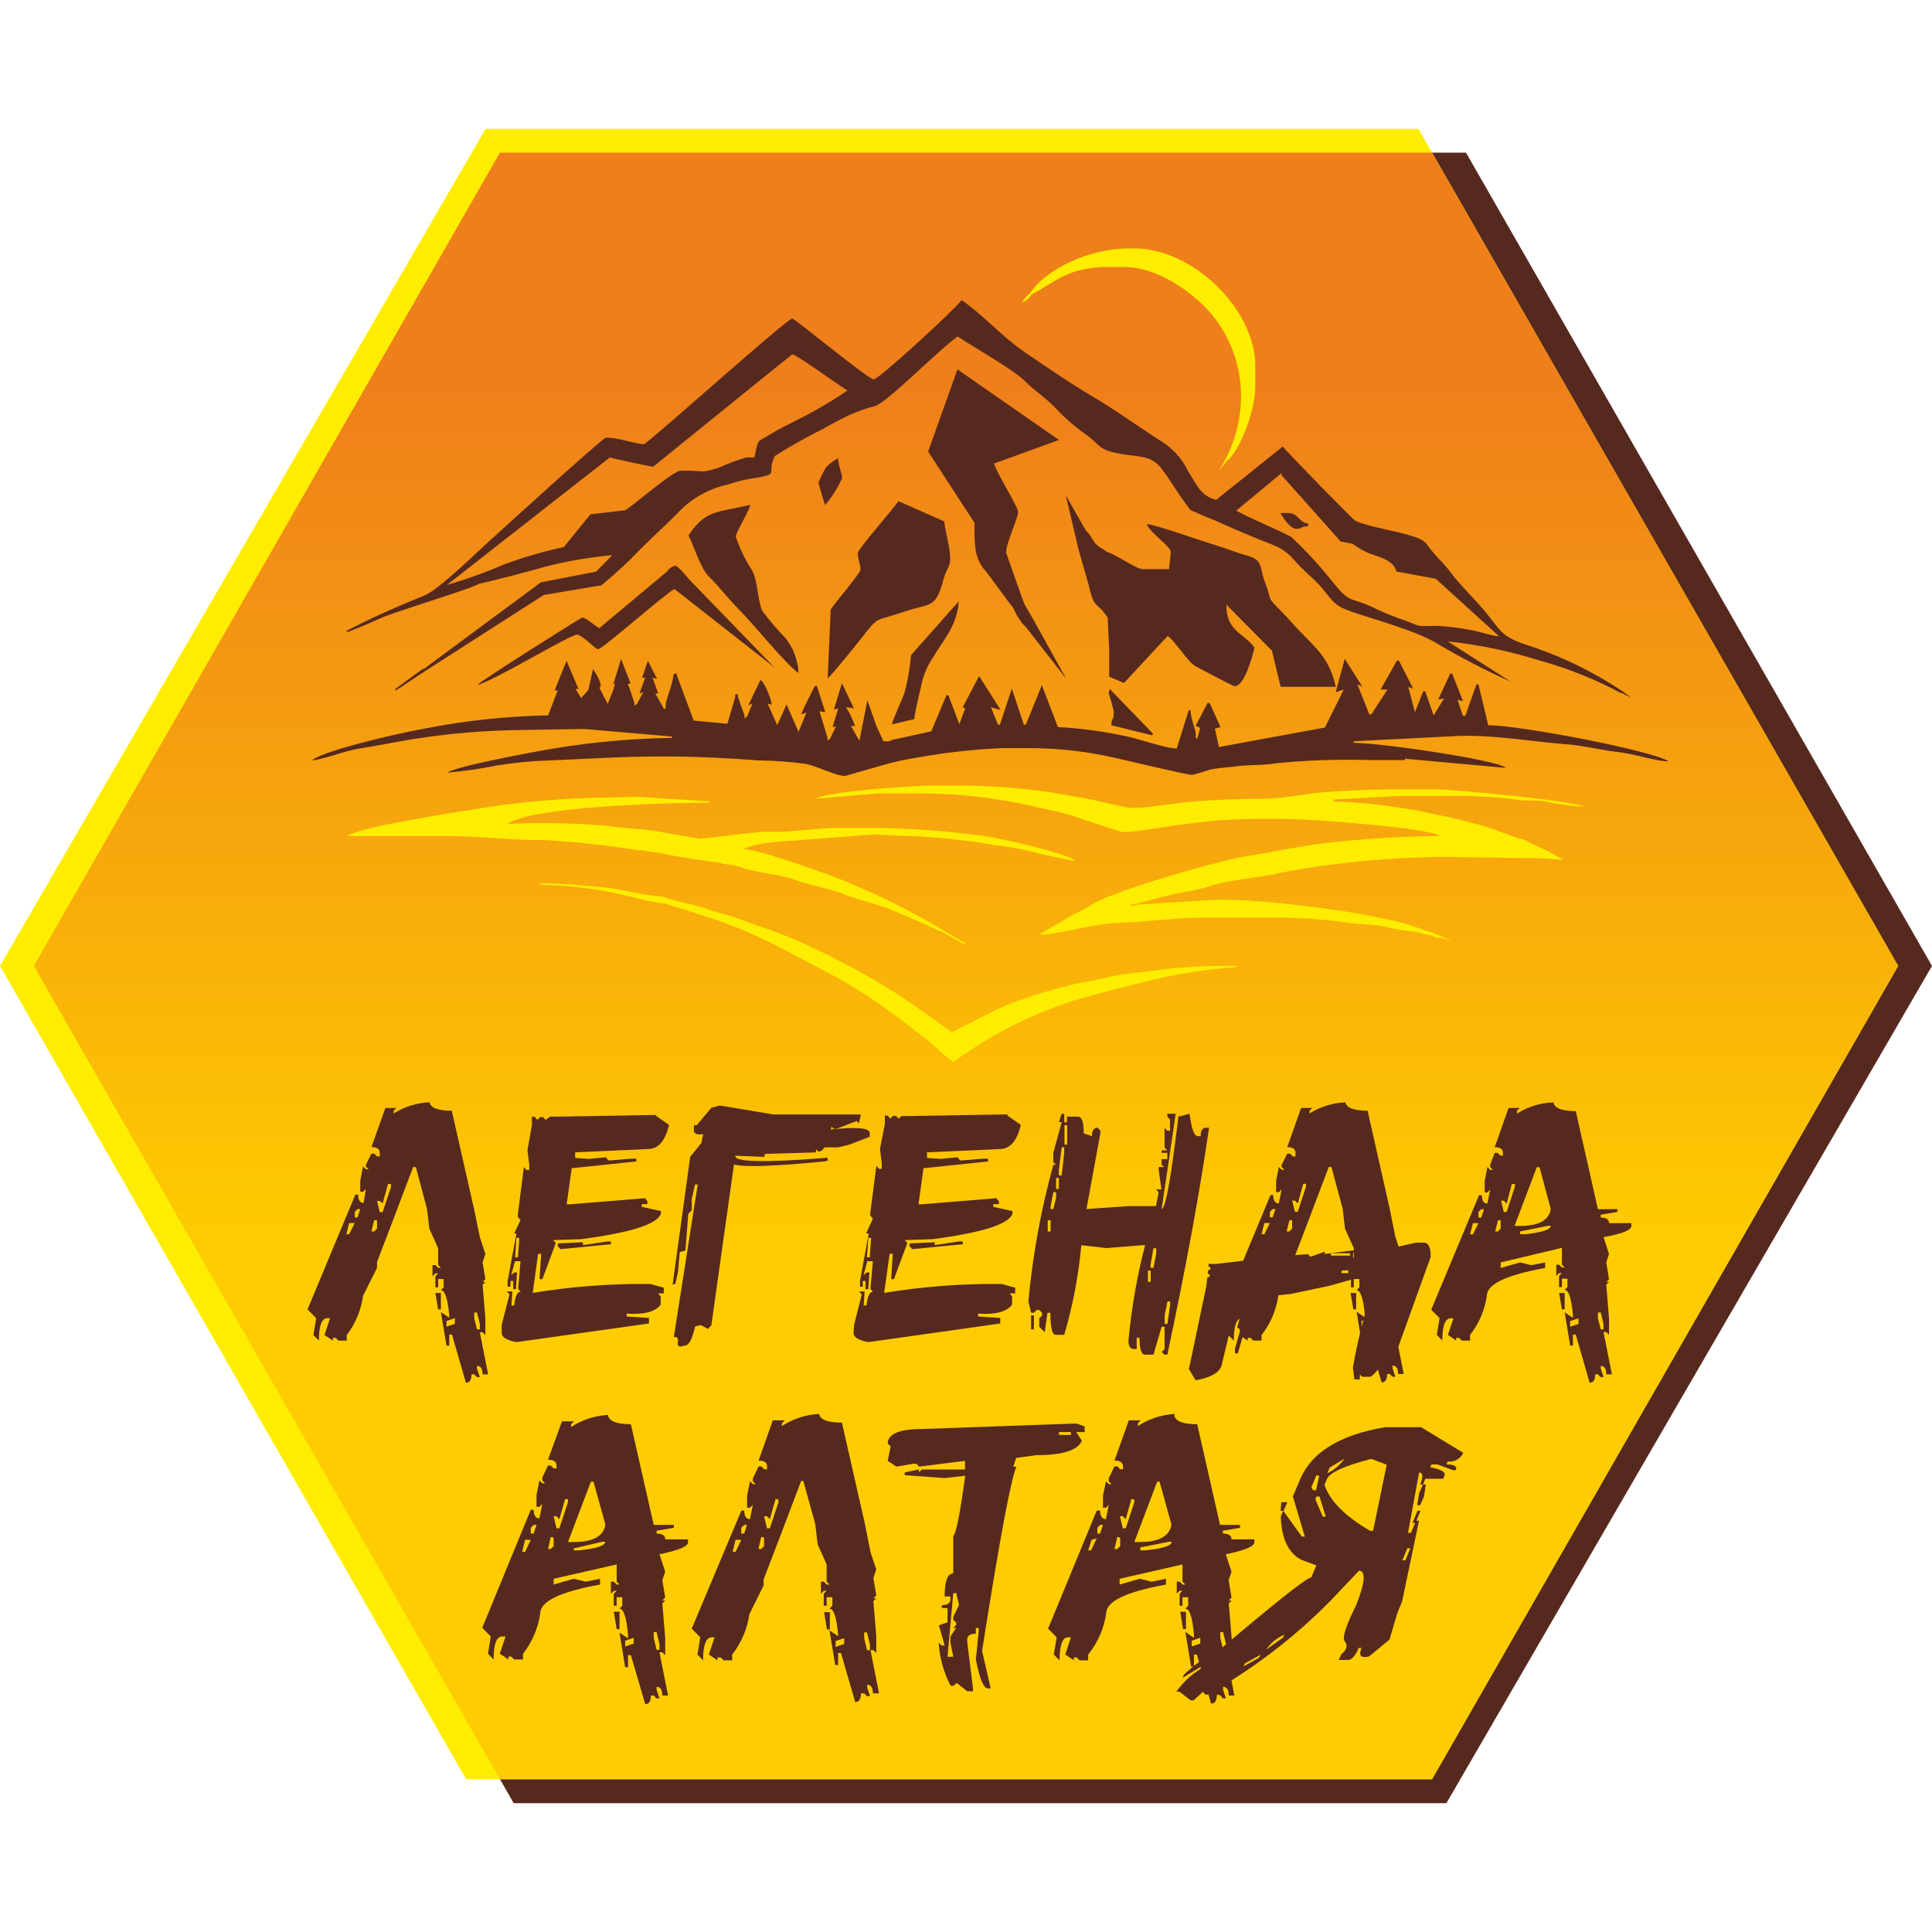 <svg width="120" height="120" viewBox="0 0 120 120" fill="none" xmlns="http://www.w3.org/2000/svg">
<path fill-rule="evenodd" clip-rule="evenodd" d="M31.053 9.482H91.057L120 59.996L89.838 112H31.907L2.102 59.996L31.053 9.482Z" fill="#56291F"/>
<path fill-rule="evenodd" clip-rule="evenodd" d="M88.947 110.511H28.951L0 59.996L30.162 8H88.1L117.898 59.996L88.947 110.511Z" fill="#FFED00"/>
<path fill-rule="evenodd" clip-rule="evenodd" d="M31.053 9.482H88.947L117.898 59.996L88.947 110.511H31.053L2.102 59.996L31.053 9.482Z" fill="url(#paint0_linear_544_6198)"/>
<path d="M96.493 68.496C96.567 68.841 97.028 69.013 97.874 69.013L99.249 75.103H100.459V75.276L99.427 75.448V75.627C99.768 75.627 99.939 75.74 99.939 75.972H101.328V76.144C101.328 76.406 100.749 76.637 99.598 76.84L99.939 77.887L99.768 78.411L99.939 79.451L99.768 79.623H99.939L99.768 79.795L99.939 81.875V82.908L99.768 82.736H99.598L100.118 85.362H99.768C99.768 85.01 99.657 84.838 99.427 84.838V85.01L99.598 85.534H99.427L99.249 85.362H99.078C99.078 85.706 98.966 85.886 98.736 85.886L97.874 82.893H97.696V83.574H97.525L97.184 81.509L97.696 81.853V81.681C97.607 80.641 97.429 80.117 97.184 80.117L97.355 79.945V79.421H97.013V79.945H96.835V79.249L97.013 79.077H96.835L96.664 79.249V78.553H96.835L97.013 78.725H97.184L97.013 78.553V77.505L93.21 78.411V78.755L94.421 78.411L95.112 78.583L95.973 78.411V78.755C93.562 79.189 92.354 79.765 92.349 80.484C92.225 81.371 91.866 82.209 91.309 82.908V83.267H90.796L90.618 83.095H90.447V83.267L89.935 82.908L90.277 81.883H90.106C89.757 81.883 89.586 82.347 89.586 83.267L89.244 82.908L89.415 81.868L88.895 81.351L91.866 74.236H92.044C92.044 74.58 92.156 74.752 92.386 74.752L92.557 73.884L92.386 74.063H92.215V73.36L92.386 72.492L92.557 72.664H92.735L92.557 72.492V72.35L92.839 71.602H93.01L93.181 71.774H93.351V71.602C93.351 71.37 93.181 71.257 92.839 71.257L93.701 68.818H94.391L94.22 68.99V69.17C94.89 68.745 95.658 68.505 96.448 68.474L96.493 68.496ZM95.453 72.492L94.072 76.144H94.421C95.572 76.144 96.203 75.799 96.322 75.103L95.624 72.492H95.453ZM93.901 73.54L93.582 74.759L93.403 74.58H93.233L93.403 75.276H93.582L94.094 73.712V73.54H93.901ZM92.007 75.103L91.829 75.276V75.627H92.007L92.178 75.103H92.007ZM93.04 75.792L92.869 76.488H93.04L93.21 76.308V75.792H93.04ZM91.487 75.972L91.309 76.667H91.487L91.829 75.972H91.487ZM94.421 76.488V76.66H94.763C95.802 76.54 96.322 76.368 96.322 76.136H96.144L94.421 76.488ZM96.835 80.311H97.184V81.329H97.013L96.835 80.281V80.311ZM99.249 81.523V81.875L99.427 82.571H99.598V82.227L99.427 81.523H99.249ZM97.525 82.055V82.406L98.045 82.234V81.883L97.525 82.055Z" fill="#56291F"/>
<path d="M40.723 69.29L41.555 69.873C41.31 70.898 40.871 71.37 40.233 71.37L35.724 71.572V71.923L36.579 71.983L37.626 71.879L37.789 72.073H37.96L39.178 71.968H39.52V72.14L35.509 72.559L35.197 74.804H35.368L40.062 74.423L40.21 74.61V74.789H39.861V74.961L41.05 75.223V75.395C40.797 76.046 39.148 76.563 36.096 76.967L34.358 77.026L34.521 77.206L33.689 79.451H33.511L33.615 77.879H33.422L33.088 80.304C35.501 79.907 37.944 79.722 40.389 79.75L41.228 79.982V80.334H40.879L41.035 80.521V81.037C40.701 81.479 39.995 81.666 38.925 81.591V81.77L40.307 81.86V82.204L32.167 83.349H31.996C31.439 83.222 31.164 83.043 31.164 82.803V82.279L31.647 80.401L31.484 80.214H31.825L31.766 81.082H31.937C32.003 80.498 32.137 80.214 32.345 80.237L32.182 80.049L32.33 78.336H31.989L31.751 79.197L31.951 79.032H32.115L32.048 80.072H31.877V79.563H31.706V79.915H31.528V79.563L32.078 76.615H31.937L32.33 75.777L32.167 75.59V75.418L32.538 72.492L32.702 72.672H32.872V72.32L32.761 71.445L33.036 69.888V69.364H33.207L33.37 69.552L33.556 69.387H33.727L33.89 69.559L34.165 69.357H34.685L40.753 69.252L40.723 69.29ZM32.078 76.877L31.996 78.097H32.167L32.256 76.892L32.078 76.877ZM37.774 77.109H37.945V77.281L34.803 77.588L34.64 77.393V77.229L36.207 77.161V77.333L37.782 77.101L37.774 77.109Z" fill="#56291F"/>
<path d="M42.587 83.574C42.817 83.514 43.01 83.117 43.174 82.391L43.523 82.302L43.968 82.541L44.184 82.317L45.588 72.328C46.251 72.507 48.133 72.442 51.232 72.133L51.41 72.088V71.909C47.496 72.223 45.58 72.185 45.677 71.781L47.467 71.856L47.511 71.669L50.66 71.579L50.705 71.392L50.839 71.534L51.009 71.489L51.225 71.265H52.057L52.755 71.093L54.017 70.606V70.427C54.099 70.06 53.275 69.971 51.603 70.157L51.648 69.978L51.782 70.113H51.953L53.215 69.626L53.349 69.769L53.468 69.222H48.046L44.704 68.668L44.184 68.803L43.278 69.888H43.107V70.075C43.033 70.382 43.226 70.509 43.679 70.449L43.56 70.996L42.869 71.856L41.778 79.788L41.948 79.743L42.112 78.994L42.223 77.76L42.572 77.677L42.75 75.395L42.966 75.171V74.483L43.166 73.57H43.337L41.852 83.05C42.082 82.99 42.164 83.147 42.082 83.514L42.216 83.649L42.565 83.566L42.587 83.574Z" fill="#56291F"/>
<path d="M62.574 69.29L63.405 69.873C63.16 70.898 62.722 71.37 62.083 71.37L57.575 71.572V71.923L58.429 71.983L59.469 71.879L59.632 72.073H59.803L61.029 71.968H61.37V72.14L57.36 72.559L57.048 74.804H57.189L61.883 74.423L62.039 74.61V74.789H61.697V74.961L62.885 75.223V75.395C62.64 76.046 60.984 76.563 57.931 76.967L56.194 77.026L56.357 77.206L55.525 79.451H55.354L55.451 77.879H55.258L54.916 80.304C57.329 79.908 59.772 79.722 62.217 79.75L63.056 79.982V80.334H62.715L62.863 80.521V81.037C62.529 81.479 61.831 81.666 60.754 81.591V81.77L62.128 81.86V82.204L54.025 83.349H53.847C53.297 83.222 53.015 83.043 53.015 82.803L53.052 82.279L53.527 80.401L53.364 80.214H53.706L53.646 81.082H53.817C53.891 80.498 54.025 80.214 54.225 80.237L54.062 80.049L54.218 78.336H53.869L53.639 79.197L53.832 79.032H54.003L53.928 80.072H53.758V79.563H53.587V79.915H53.416V79.563L53.958 76.615H53.795L54.218 75.687L54.055 75.5V75.343L54.433 72.417L54.597 72.597H54.768V72.245L54.656 71.37L54.961 69.813V69.29H55.132L55.295 69.477L55.473 69.312H55.651L55.815 69.484L55.993 69.32H56.513L62.574 69.215V69.29ZM53.936 76.877L53.847 78.097H54.025L54.107 76.892L53.936 76.877ZM59.625 77.109H59.803V77.281L56.654 77.588L56.491 77.393V77.229L58.058 77.161V77.333L59.625 77.101V77.109Z" fill="#56291F"/>
<path d="M65.945 69.185H66.101V69.709H66.272V69.357H66.963C67.193 69.357 67.312 69.701 67.312 70.397L67.824 70.569C67.824 70.225 67.943 70.045 68.174 70.045L68.344 70.225V70.397L67.483 75.096L70.075 74.916H71.798L71.969 74.049L71.798 73.876H72.14L71.969 72.657V72.485H72.318L72.154 72.35V71.998H72.504V71.602H72.154V71.452H72.504L72.333 71.272V70.053L72.504 70.232H72.674V69.537L72.504 69.357V69.177H73.023L72.154 75.089C72.392 75.089 72.734 73.18 73.194 69.357L73.885 69.177C74.004 70.105 74.167 70.569 74.405 70.569H74.576C74.576 70.225 74.687 70.045 74.917 70.045H75.096C74.516 74.076 73.652 78.775 72.504 84.142H72.333L72.154 83.97L72.333 83.798V82.406H72.154L71.642 84.142H71.122C70.892 84.142 70.78 83.798 70.78 83.095H70.602V83.791H70.431C70.201 83.791 70.09 83.619 70.09 83.275C70.275 81.272 70.62 79.287 71.122 77.341H70.951L68.723 77.52L67.163 77.341C66.991 79.227 66.635 81.092 66.101 82.908H65.581C65.351 82.908 65.24 82.451 65.24 81.538H65.061L64.891 82.751L64.549 82.406V81.883L64.72 81.711V81.538L64.549 81.366H64.393L64.215 81.538H64.044L63.873 80.835C64.14 77.966 64.659 75.126 65.425 72.35H65.596L65.425 72.178V71.602L65.945 69.694H65.767L65.945 69.17V69.185ZM66.116 69.881V71.093H66.287V69.881H66.116ZM65.945 71.265L65.767 72.657V73.008H65.945L66.101 71.602V71.25L65.945 71.265ZM65.596 73.18V73.847H65.767V73.151L65.596 73.18ZM65.425 74.049L65.255 74.924V75.096H65.425L65.596 74.393V74.049H65.425ZM65.076 75.792V76.488H65.255V75.792H65.076ZM71.642 77.528L71.464 78.575V78.748H71.642L71.813 77.88V77.528H71.642ZM71.3 78.92V79.615H71.471V78.92H71.3ZM72.511 80.835L72.34 81.703V82.227H72.511L72.682 81.007V80.835H72.511ZM64.044 81.703H64.215V82.571H64.044V81.703Z" fill="#56291F"/>
<path d="M23.418 78.396V78.748L22.549 80.484C22.429 81.371 22.081 82.213 21.539 82.923V83.267H21.019L20.848 83.095H20.677V83.267L20.157 82.923L20.499 81.875H20.328C19.986 81.875 19.808 82.339 19.808 83.267L19.466 82.923L19.637 81.875L19.102 81.329L22.073 74.198H22.244C22.244 74.542 22.363 74.715 22.586 74.715L22.727 73.847L22.549 74.019H22.378V73.323L22.549 72.455L22.727 72.627H22.898L22.727 72.455V72.35L23.069 71.654H23.239L23.418 71.826H23.588V71.602C23.588 71.37 23.418 71.25 23.069 71.25L23.938 68.818H24.621L24.45 68.99V69.162C25.121 68.741 25.888 68.501 26.678 68.466C26.753 68.818 27.213 68.99 28.06 68.99L29.441 75.081L29.805 76.84L30.147 77.887L29.976 78.403L30.147 79.451L29.976 79.623H30.147L29.976 79.795L30.147 81.883V82.93L29.976 82.751H29.805L30.317 85.362H29.976C29.976 85.018 29.857 84.838 29.627 84.838V85.018L29.805 85.534H29.627L29.456 85.362H29.285C29.285 85.714 29.166 85.886 28.936 85.886L28.075 82.893H27.904V83.581H27.733L27.384 81.494L27.904 81.845V81.703C27.807 80.656 27.636 80.139 27.384 80.139L27.555 79.96V79.443H27.213V79.96H27.042V79.264L27.213 79.092H27.042L26.864 79.264V78.575H27.042L27.213 78.748H27.384L27.213 78.575V77.528L26.671 76.316L26.522 75.096L25.831 72.485H25.661L24.279 76.136L23.418 78.381V78.396ZM24.101 73.525L23.767 74.744L23.588 74.595H23.418L23.588 75.291H23.767L24.287 73.727V73.547L24.101 73.525ZM22.207 75.096L22.036 75.268V75.612H22.207L22.378 75.096H22.207ZM23.239 75.792L23.069 76.488H23.239L23.418 76.308V75.792H23.239ZM21.687 75.964L21.516 76.66H21.687L22.036 75.964H21.687ZM27.042 80.311H27.384V81.329H27.213L27.042 80.311ZM29.456 81.524V81.875L29.627 82.571H29.805V82.227L29.627 81.524H29.456ZM27.733 82.047V82.399L28.253 82.227V81.875L27.733 82.047Z" fill="#56291F"/>
<path d="M73.818 84.981L74.256 85.729C75.303 85.549 75.853 85.19 75.913 84.644L76.841 80.798H77.19L77.108 81.546L76.841 82.436L77.004 82.579V82.728L76.707 83.768V84.06H76.885L77.896 80.581L80.124 80.379L82.575 79.862L84.87 79.219V79.077H83.325V78.927L85.739 78.718C84.977 80.729 84.405 82.808 84.03 84.928L84.12 85.676H84.461V85.377L84.617 85.512H85.137C85.413 85.305 85.636 85.035 85.789 84.724C85.941 84.413 86.018 84.07 86.013 83.723H86.184L86.058 84.906H86.4L88.858 78.082V77.932C88.858 77.46 88.695 77.184 88.464 77.184H87.945L86.155 77.588L85.999 77.445L85.954 77.737H86.816V77.887C86.236 77.924 85.939 78.029 85.924 78.209L85.761 78.067L84.045 78.112V77.82L84.922 77.648L84.729 77.805V77.954H85.761V77.805H85.256V77.662H85.597V77.513H85.256L82.285 77.887V77.745L81.401 78.059L81.245 77.909H81.074L78.104 78.134L78.26 78.284V78.433H77.985L77.145 78.314L75.578 78.501H75.066V78.643L75.214 78.785L75.021 78.942V79.084L75.17 79.234L74.977 79.383L74.94 79.825L73.855 84.995L73.818 84.981ZM82.649 77.842H83.86V77.992H82.664V77.85L82.649 77.842Z" fill="#56291F"/>
<path d="M80.257 78.396V78.748L79.396 80.484C79.272 81.376 78.912 82.218 78.356 82.923V83.267H77.844L77.665 83.095H77.495V83.267L76.982 82.923L77.324 81.875H77.153C76.804 81.875 76.633 82.339 76.633 83.267L76.291 82.923L76.462 81.875L75.942 81.359L78.913 74.228H79.084C79.084 74.572 79.203 74.744 79.433 74.744L79.604 73.876L79.433 74.049H79.262V73.353L79.433 72.485L79.604 72.657H79.782L79.604 72.485V72.35L79.953 71.654H80.124L80.295 71.826H80.466V71.602C80.466 71.37 80.295 71.25 79.953 71.25L80.815 68.818H81.505L81.335 68.99V69.162C82.005 68.741 82.773 68.501 83.563 68.466C83.637 68.818 84.097 68.99 84.944 68.99L86.318 75.081L86.667 76.817L87.016 77.865L86.838 78.381L87.016 79.428L86.838 79.601H87.016L86.838 79.773L87.016 81.86V82.908L86.838 82.728H86.667L87.187 85.34H86.838C86.838 84.996 86.727 84.816 86.496 84.816V84.996L86.667 85.512H86.496L86.318 85.34H86.155C86.155 85.691 86.043 85.864 85.813 85.864L84.951 82.87H84.773V83.559H84.602L84.261 81.471L84.773 81.823V81.703C84.684 80.656 84.506 80.139 84.261 80.139L84.432 79.96V79.443H84.09V79.96H83.912V79.264L84.09 79.092H83.912L83.741 79.264V78.575H83.912L84.09 78.748H84.261L84.09 78.575V77.528L83.54 76.316L83.399 75.096L82.701 72.485H82.53L81.149 76.136L80.287 78.381L80.257 78.396ZM80.948 73.525L80.607 74.744L80.428 74.572H80.257L80.428 75.268H80.607L81.119 73.704V73.525H80.948ZM79.047 75.096L78.876 75.268V75.612H79.047L79.225 75.096H79.047ZM80.087 75.792L79.916 76.488H80.087L80.257 76.308V75.792H80.087ZM78.534 75.964L78.356 76.66H78.534L78.876 75.964H78.534ZM83.882 80.311H84.231V81.329H84.06L83.882 80.281V80.311ZM86.296 81.524V81.875L86.474 82.571H86.645V82.227L86.474 81.524H86.296ZM84.573 82.047V82.399L85.093 82.227V81.875L84.573 82.047Z" fill="#56291F"/>
<path d="M37.767 87.921C37.841 88.28 38.317 88.46 39.185 88.46L40.604 94.715H41.852V94.895L40.782 95.075V95.254C41.139 95.254 41.317 95.374 41.317 95.613H42.736V95.793C42.736 96.055 42.142 96.294 40.961 96.541L41.317 97.618L41.139 98.15L41.317 99.227L41.139 99.407H41.317L41.139 99.586L41.317 101.734V102.804L41.139 102.624H40.961L41.495 105.311H41.139C41.139 104.951 41.02 104.772 40.782 104.772V104.951L40.961 105.49H40.782L40.604 105.311H40.426C40.426 105.67 40.307 105.849 40.077 105.849L39.185 102.804H39.007V103.552H38.829L38.48 101.405L39.007 101.764V101.532C38.911 100.454 38.733 99.916 38.48 99.916L38.651 99.736V99.205H38.302V99.736H38.123V98.988L38.302 98.808H38.123L37.945 98.988V98.24H38.123L38.302 98.419H38.48L38.302 98.24V97.17L34.388 98.06V98.419L35.635 98.06L36.378 98.24L37.269 98.06V98.419C34.794 98.868 33.556 99.464 33.556 100.207C33.427 101.124 33.058 101.99 32.486 102.714V103.073H31.937L31.758 102.894H31.58V103.073L31.045 102.714L31.402 101.644H31.194C30.837 101.644 30.659 102.116 30.659 103.073L30.31 102.714L30.481 101.644L29.954 101.105L32.969 93.772H33.147C33.147 94.124 33.266 94.304 33.504 94.304L33.682 93.413L33.504 93.593H33.325V92.845L33.504 91.954L33.682 92.126H33.86L33.682 91.954V91.775L34.038 91.026H34.209L34.388 91.206H34.566V91.026C34.566 90.787 34.388 90.667 34.038 90.667L34.907 88.28H35.65L35.472 88.46V88.632C36.163 88.183 36.96 87.925 37.782 87.884L37.767 87.921ZM36.697 92.037L35.279 95.778H35.65C36.831 95.778 37.485 95.419 37.603 94.7L36.861 92.022L36.697 92.037ZM35.101 93.106L34.744 94.356L34.566 94.177H34.388L34.566 94.925H34.744L35.279 93.301V93.121L35.101 93.106ZM33.147 94.715L32.969 94.895V95.254H33.147L33.325 94.715H33.147ZM34.209 95.464L34.038 96.212H34.209L34.388 96.032V95.501L34.209 95.464ZM32.612 95.643L32.434 96.391H32.612L32.969 95.643H32.612ZM35.635 96.174V96.294H35.984C37.054 96.182 37.589 96.002 37.589 95.763H37.41L35.635 96.174ZM38.123 100.11H38.48V101.188H38.302L38.123 100.11ZM40.604 101.367V101.726L40.782 102.475H40.961V102.123L40.782 101.375L40.604 101.367ZM38.829 101.906V102.265L39.364 102.086V101.726L38.829 101.906Z" fill="#56291F"/>
<path d="M47.429 98.112V98.472L46.546 100.26C46.415 101.176 46.046 102.041 45.476 102.767V103.126H44.949L44.771 102.946H44.563V103.126L44.028 102.767L44.384 101.697H44.206C43.85 101.697 43.671 102.168 43.671 103.126L43.322 102.767L43.493 101.697L42.966 101.158L46.048 93.825H46.226C46.226 94.177 46.345 94.356 46.583 94.356L46.761 93.466L46.583 93.645H46.405V92.897L46.583 92.007L46.761 92.179H46.939L46.761 92.007V91.827L47.118 91.079H47.288L47.467 91.258H47.645V91.079C47.645 90.839 47.467 90.72 47.118 90.72L48.001 88.22H48.744L48.566 88.4V88.572C49.255 88.124 50.049 87.866 50.868 87.824C50.947 88.183 51.423 88.363 52.294 88.363L53.713 94.618L54.069 96.406L54.426 97.484L54.248 98.015L54.426 99.093L54.248 99.272H54.426L54.248 99.452L54.426 101.599V102.669L54.248 102.49H54.069L54.597 105.176H54.218C54.218 104.817 54.092 104.637 53.861 104.637V104.817L54.04 105.355H53.861L53.683 105.176H53.475C53.475 105.535 53.356 105.715 53.119 105.715L52.235 102.669H52.057V103.417H51.878L51.522 101.27L52.057 101.629V101.532C51.962 100.454 51.784 99.916 51.522 99.916L51.7 99.736V99.205H51.344V99.736H51.165V98.988L51.344 98.808H51.165L50.987 98.988V98.24H51.165L51.344 98.419H51.522L51.344 98.24V97.17L50.787 95.927L50.638 94.663L49.895 91.984H49.762L48.343 95.725L47.452 98.045L47.429 98.112ZM48.172 93.106L47.816 94.356L47.638 94.177H47.459L47.638 94.925H47.816L48.35 93.316V93.136L48.172 93.106ZM46.219 94.715L46.041 94.895V95.254H46.219L46.397 94.715H46.219ZM47.281 95.463L47.11 96.212H47.281L47.459 96.032V95.501L47.281 95.463ZM45.684 95.643L45.506 96.391H45.684L46.041 95.643H45.684ZM51.188 100.133H51.544V101.21H51.366L51.188 100.133ZM53.676 101.39V101.749L53.854 102.497H54.032V102.145L53.854 101.397L53.676 101.39ZM51.901 101.928V102.288L52.435 102.108V101.749L51.901 101.928Z" fill="#56291F"/>
<path d="M66.844 88.415L67.371 88.595V88.946H66.844L67.201 89.485C66.941 90.084 65.997 90.383 64.356 90.383L63.116 90.555L62.937 91.101H63.13C62.774 91.944 62.063 95.758 60.999 102.542L61.534 104.869H61.355C61.088 104.869 60.85 104.278 60.613 103.081L60.791 101.292V101.113H60.613V101.472C60.256 101.472 60.078 101.592 60.078 101.831V102.011L60.434 104.869V105.049H60.078L59.417 104.525L59.239 104.704H59.046C58.61 103.876 58.357 102.962 58.303 102.026L58.481 102.205H58.674L58.318 100.948L58.852 100.769V99.878H58.496V99.699C58.852 99.699 59.031 99.579 59.031 99.34V99.16H58.674C58.674 98.21 58.852 97.731 59.209 97.731V95.404C59.395 95.239 59.632 93.99 59.952 91.662L58.674 91.805L56.194 91.625V91.453L57.077 91.273V91.453L57.256 91.273H59.937V90.735L57.092 91.094L56.914 90.914H56.736L55.674 91.094L55.139 90.735L55.317 89.837L55.139 89.657C55.139 89.058 55.882 88.759 57.27 88.759L66.844 88.415ZM65.775 88.946V89.126H66.517V88.946H65.775ZM59.209 98.965L58.852 102.901H59.209L59.031 102.011V101.652L59.387 101.113H59.209L59.387 100.933V100.784L59.209 100.612V100.432L59.566 99.684L59.387 98.935L59.209 98.965Z" fill="#56291F"/>
<path d="M72.934 87.921C73.018 88.28 73.494 88.46 74.36 88.46L75.779 94.715H77.019V94.895L75.957 95.074V95.254C76.314 95.254 76.492 95.374 76.492 95.613H77.91V95.793C77.91 96.055 77.316 96.294 76.135 96.541L76.492 97.618L76.314 98.15L76.492 99.227L76.314 99.407H76.499L76.321 99.586L76.499 101.734V102.804L76.321 102.624H76.143L76.67 105.311H76.321C76.321 104.951 76.195 104.772 75.965 104.772V104.951L76.143 105.49H75.965L75.757 105.273H75.578C75.578 105.632 75.46 105.812 75.222 105.812L74.338 102.767H74.16V103.515H73.981L73.625 101.367L74.16 101.726V101.532C74.066 100.454 73.887 99.916 73.625 99.916L73.803 99.736V99.205H73.447V99.736H73.269V98.988L73.447 98.808H73.269L73.09 98.988V98.24H73.269L73.447 98.419H73.625L73.447 98.24V97.17L69.54 98.06V98.419L70.788 98.06L71.531 98.24L72.422 98.06V98.419C69.946 98.868 68.708 99.464 68.708 100.207C68.572 101.147 68.184 102.032 67.587 102.767V103.126H67.052L66.874 102.946H66.695V103.126L66.168 102.767L66.517 101.697H66.346C65.99 101.697 65.812 102.168 65.812 103.126L65.455 102.767L65.633 101.697L65.099 101.158L68.121 93.825H68.329C68.329 94.177 68.456 94.356 68.693 94.356L68.864 93.466L68.693 93.645H68.508V92.897L68.693 92.007L68.864 92.179H69.042L68.864 92.007V91.827L69.221 91.079H69.399L69.577 91.258H69.755V91.079C69.755 90.839 69.577 90.72 69.221 90.72L70.112 88.22H70.855L70.676 88.4V88.572C71.366 88.124 72.16 87.866 72.979 87.824L72.934 87.921ZM71.872 92.037L70.454 95.778H70.81C71.991 95.778 72.637 95.419 72.763 94.7L72.021 92.022L71.872 92.037ZM70.275 93.106L69.919 94.356L69.741 94.177H69.562L69.741 94.925H69.919L70.454 93.316V93.136L70.275 93.106ZM68.329 94.715L68.159 94.895V95.254H68.329L68.508 94.715H68.329ZM69.399 95.463L69.221 96.212H69.399L69.577 96.032V95.501L69.399 95.463ZM67.802 95.643L67.587 96.294H67.765L68.121 95.546L67.802 95.643ZM70.825 96.174V96.294H71.174C72.243 96.182 72.778 96.002 72.778 95.763H72.6L70.825 96.115V96.174ZM73.306 100.11H73.662V101.188H73.484L73.306 100.11ZM75.794 101.367V101.726L75.972 102.475H76.15V102.123L75.972 101.375L75.794 101.367ZM74.019 101.906V102.265L74.553 102.086V101.726L74.019 101.906Z" fill="#56291F"/>
<path d="M88.257 88.647H86.028C83.236 89.116 81.48 90.188 80.763 91.865L80.302 92.942L81.045 95.441H80.859L79.7 93.832L79.552 94.192C79.596 95.553 80.012 96.436 80.8 96.87L81.758 97.229L81.446 97.978C81.178 97.978 79.22 99.527 75.571 102.624C74.81 102.963 74.118 103.44 73.528 104.031L73.454 104.211L74.687 103.462L74.605 103.642C73.998 104.003 73.474 104.491 73.068 105.071H73.254L73.952 105.61H74.138L74.732 105.071L74.843 105.251H75.014C77.846 103.66 80.439 101.673 82.716 99.347L84.409 97.559C84.847 97.559 84.788 98.307 84.231 99.706C83.637 100.896 83.392 101.622 83.488 101.884C83.733 102.175 83.674 102.46 83.31 102.752L83.154 103.103H83.711C83.956 103.103 84.179 102.864 84.387 102.355H84.573C84.365 102.826 84.521 103.006 85.033 102.886L86.303 101.839L86.786 100.207L87.09 99.459L88.138 94.453H87.952L87.64 95.202H87.454L88.145 91.46C88.388 91.46 88.41 91.71 88.212 92.209H88.383L88.531 91.85H89.638L89.712 91.67C89.816 91.438 89.526 91.258 88.836 91.139L88.918 90.959H89.281L90.24 91.311H90.425C90.529 91.079 90.329 90.959 89.838 90.959L89.92 90.779C90.117 90.803 90.316 90.764 90.489 90.667C90.663 90.57 90.801 90.421 90.886 90.241L88.249 88.632L88.257 88.647ZM85.286 95.082H85.1C83.555 94.184 82.604 93.234 82.263 92.224L82.419 91.865C82.597 91.46 83.51 91.041 85.174 90.615L86.132 90.974L85.286 95.082ZM83.51 90.592C83.243 90.989 82.874 91.305 82.441 91.505L82.59 91.154L83.51 90.592ZM81.943 91.662L81.743 92.56H81.557L81.453 92.381L81.758 91.632L81.943 91.662ZM88.546 92.201H88.383L88.145 92.74L88.026 93.488H88.212L88.442 92.957L88.561 92.209L88.546 92.201ZM81.958 92.949L82.344 94.199H82.159L81.698 93.121L81.773 92.949H81.958ZM79.96 93.301H79.589L79.537 93.84H79.723L79.96 93.301ZM88.227 93.84H88.041L87.737 94.588H87.922L88.227 93.84ZM87.595 96.167L87.291 96.915H87.105L87.41 96.167H87.595ZM79.775 101.532L79.693 101.711L78.646 102.46C78.925 102.047 79.317 101.725 79.775 101.532ZM78.289 102.781L78.208 102.961L77.242 103.5L77.316 103.32L78.289 102.781Z" fill="#56291F"/>
<path fill-rule="evenodd" clip-rule="evenodd" d="M38.034 42.465H38.198L38.116 42.794L37.745 43.722L37.225 42.712C37.514 42.614 36.972 41.746 36.831 41.567L36.541 42.854L36.096 43.362L35.754 42.794H35.932L35.19 41.043L34.447 42.884H34.64L34.046 44.432C31.399 44.485 28.762 44.773 26.166 45.293C24.732 45.547 20.061 46.625 19.37 47.231C20.113 47.164 21.442 46.625 22.378 46.483C23.314 46.341 24.495 46.101 25.572 45.922C27.888 45.548 30.23 45.353 32.575 45.338L36.289 45.278L41.74 45.749V45.832C39.282 45.868 36.829 46.088 34.403 46.49C33.363 46.655 28.208 47.613 27.8 47.987C28.83 47.897 29.854 47.75 30.867 47.545C31.958 47.366 33.06 47.261 34.165 47.231C36.393 47.141 38.71 46.984 41.094 46.984C43.166 46.984 45.224 47.081 47.125 47.231C48.092 47.242 49.056 47.312 50.014 47.441C50.757 47.583 51.916 48.189 52.421 48.189H52.502C52.554 48.189 54.478 47.62 54.73 47.553C55.5 47.326 56.284 47.154 57.078 47.036C58.774 46.735 60.489 46.545 62.21 46.468H64.007C65.779 46.474 67.545 46.678 69.273 47.074C70.016 47.246 73.9 48.166 74.049 48.129C74.45 48.032 74.858 47.904 75.192 47.792C75.625 47.718 76.061 47.665 76.499 47.635C77.391 47.478 78.393 47.568 79.285 47.403C81.198 47.219 83.12 47.154 85.041 47.209H87.269V47.126L93.537 47.695C92.943 47.179 85.672 46.139 84.082 46.139V46.041L90.277 45.727C92.505 45.592 95.201 46.064 97.206 46.221C98.365 46.303 99.434 46.595 100.474 46.707C101.514 46.819 102.866 47.291 103.646 47.291C102.732 46.647 94.428 45.046 92.438 45.046L91.829 42.51H91.703L91.012 44.462H90.864L90.529 43.467L90.871 43.55L90.195 41.836H90.076L89.334 43.445L89.69 43.392L89.044 44.432L88.524 42.936H88.398L87.885 44.238L87.469 42.667L87.774 42.771L86.89 41.035H86.764L85.754 42.824H86.177L85.182 44.365H85.048L84.305 42.495L84.625 42.659L83.525 40.923L82.961 42.996L83.466 42.824L82.293 45.188L75.712 46.4L75.46 45.263L75.809 45.158L75.133 43.662H75.007L74.264 45.076L74.546 45.211L74.368 45.862H74.271V45.615C74.271 45.308 73.952 44.635 73.945 44.118H73.833L73.09 46.49C72.348 46.49 70.58 45.809 69.592 45.66C68.312 45.394 67.013 45.226 65.708 45.158L64.713 42.554L63.717 45.009H63.591L62.848 42.764L62.106 45.009H61.987L61.549 43.931L62.15 44.096L60.813 41.993L59.803 43.916L59.959 44.014L59.885 44.163L59.588 44.979L58.905 43.183H58.786L57.843 45.428L55.399 45.959C55.302 46.011 55.317 46.041 55.154 46.041H54.872L54.426 45.069L53.876 43.497L53.379 46.011L53.037 45.413L52.852 45.091H53.119L52.792 44.343L52.547 43.916L53.037 43.991L52.294 42.435L51.797 44.073L52.064 43.998L51.715 45.143H51.916L51.552 45.892L51.396 45.989V45.809L50.898 44.178L51.262 44.238L50.742 42.607H50.608L49.925 43.984L49.762 44.365L50.089 44.268L49.598 45.458L48.856 43.752L48.276 45.039L47.675 43.699L47.927 43.774C47.927 43.43 47.444 42.278 47.229 42.24L46.486 43.797L46.739 43.699L46.397 44.515L46.241 44.612V44.432L45.833 43.288V43.123H45.669V43.288L45.179 44.956L43.085 44.754L42.082 42.053L41.993 41.806L41.837 41.889C41.785 42.502 41.347 43.49 41.347 43.774V44.021H41.235L40.701 43.071H40.886L40.53 42.098L40.812 42.165L40.24 41.043L39.884 42.098H40.069L39.72 43.071L39.958 42.988L39.557 43.737L39.401 43.834V43.654L39.074 42.674L38.985 42.51L39.156 42.427L38.577 40.931L38.094 42.495L38.034 42.465ZM68.857 43.041C68.984 43.416 69.091 43.798 69.176 44.186V44.35C69.176 44.732 69.028 44.597 69.028 45.046L71.546 45.667L71.627 45.585L68.931 42.794L68.857 43.041ZM56.587 40.691C56.521 41.475 56.387 42.251 56.186 43.011C56.038 43.445 55.444 44.694 55.399 44.994L56.788 44.664C56.825 44.208 57.085 43.168 57.211 42.629C57.328 41.984 57.582 41.372 57.954 40.833C58.585 39.733 59.439 38.918 59.551 37.347L56.587 40.691ZM100.727 43.041L101.321 43.333L100.808 42.959C98.915 41.688 96.852 40.695 94.681 40.01C93.196 39.502 93.151 39.068 92.23 37.968C91.569 37.175 90.678 36.336 90.084 35.528C89.749 35.079 89.415 34.78 89.051 34.353C88.524 33.762 88.658 33.605 87.789 33.321C86.756 32.969 85.055 32.745 84.186 32.348C84.105 32.348 79.864 28.008 79.678 27.732L75.541 31.046C74.546 30.807 74.316 30.059 73.796 29.265C73.427 28.501 72.85 27.857 72.132 27.41C70.706 26.504 69.302 25.472 67.876 24.634C66.451 23.796 64.958 22.763 63.621 21.858C62.284 20.952 61.014 19.508 59.721 18.64C59.365 19.171 54.589 23.564 54.263 23.564C53.936 23.564 49.361 19.785 49.205 19.785C48.878 19.785 40.196 27.589 39.995 27.589C39.557 27.589 38.354 27.185 37.715 27.185H37.633C37.44 27.185 30.875 33.171 30.206 33.777C29.538 34.383 27.235 36.636 26.374 36.98C24.836 37.608 22.942 38.424 21.539 39.18V39.262C21.873 39.18 23.113 38.634 23.514 38.454C24.183 38.147 24.888 37.953 25.594 37.706C26.299 37.459 29.404 36.501 29.775 36.247C29.961 36.247 33.363 35.364 33.742 35.229C35.148 34.865 36.581 34.615 38.027 34.481L37.024 35.506L33.593 36.172L26.352 41.529L26.218 41.574L24.532 42.809L24.584 42.884L26.515 41.612L33.771 36.958L37.358 36.351C38.211 35.654 39.02 34.905 39.78 34.107C40.589 33.283 41.377 32.61 42.186 31.765C42.996 30.934 44.028 30.359 45.157 30.111C45.778 29.893 46.42 29.742 47.073 29.662C48.417 29.422 47.6 29.393 48.12 28.33C49.08 27.719 50.072 27.159 51.091 26.654C51.529 26.392 52.183 26.063 52.636 25.831C53.199 25.573 53.783 25.365 54.381 25.21C55.184 24.918 58.444 21.603 59.484 20.9C60.472 21.566 62.96 22.965 63.665 23.676C64.237 24.252 64.898 24.671 65.5 25.277C66.062 25.892 66.687 26.446 67.364 26.931C68.359 27.597 68.107 27.919 69.548 28.18C70.766 28.397 71.479 28.255 72.14 29.101C72.645 29.752 73.076 30.515 73.573 31.181C74.071 31.847 73.759 31.585 74.516 31.929C74.955 32.146 75.348 32.258 75.779 32.461C76.566 32.827 77.361 33.156 78.178 33.493C79.24 33.934 79.663 33.972 80.406 34.81C80.918 35.423 81.646 35.962 82.159 36.576C82.902 37.496 82.902 37.638 84.179 38.072C85.665 38.566 88.063 39.232 89.237 39.958C90.731 40.844 92.273 41.643 93.857 42.352L89.92 39.838C91.869 40.044 93.792 40.445 95.661 41.035C97.403 41.518 99.087 42.193 100.682 43.048L100.727 43.041ZM53.282 34.331C53.282 34.832 53.446 34.96 53.446 35.394C53.446 35.596 51.804 37.511 51.596 37.863L51.411 42.135C51.611 41.986 53.156 40.085 53.431 39.733C54.656 38.17 54.248 38.648 56.179 37.99C57.82 37.429 58.102 37.848 58.6 35.992C58.793 35.244 59.105 35.244 58.994 34.324C58.919 33.65 58.674 32.827 58.652 32.386L55.807 31.129C55.518 31.562 53.282 34.122 53.282 34.331ZM41.458 35.476L37.225 39.015C36.957 38.873 36.386 38.357 36.163 38.357C36.088 38.357 29.798 42.33 29.642 42.547C30.681 42.3 35.39 39.419 35.836 39.419C36.163 39.419 36.98 40.325 37.143 40.325C37.418 40.325 41.132 37.025 41.889 36.583L48.083 41.44L42.765 35.947C42.684 35.828 42.075 35.132 41.948 35.132C41.752 35.178 41.579 35.291 41.458 35.453V35.476ZM66.978 34.084L67.141 34.66L67.305 35.236L67.587 36.217C67.995 37.998 68.092 37.272 68.797 38.357L68.894 40.325V42.031L69.815 42.42L72.533 39.494C72.972 39.816 73.796 41.133 74.256 41.38C74.553 41.529 76.559 42.622 76.692 42.622C77.279 42.622 77.769 40.863 77.918 40.235C77.309 39.322 76.158 39.262 76.173 37.556L79.002 40.414L79.544 42.659H82.968C82.597 41.02 81.884 40.37 80.874 39.352C80.391 38.865 80.042 38.431 79.567 37.953C78.616 36.995 79.047 37.406 78.572 36.164C78.208 35.244 78.475 34.795 77.51 34.526C76.819 34.331 76.128 34.047 75.422 33.837C74.717 33.628 71.709 32.565 71.234 32.55C71.36 33.044 72.719 33.934 72.719 34.279L72.615 35.349H70.974C70.58 35.349 69.258 34.406 68.746 34.279C68.508 34.069 68.211 33.987 68.003 33.718C67.795 33.448 67.698 33.141 67.453 32.969L66.198 30.762L66.978 34.084ZM79.604 29.4V29.52L83.273 33.635L84.016 33.777C84.461 34.117 84.964 34.371 85.501 34.526C86.036 34.72 86.585 34.93 86.734 35.498L89.177 35.947L93.106 39.517C92.676 39.517 91.792 39.18 91.22 39.112C90.575 38.989 89.922 38.91 89.267 38.873C87.893 38.873 88.442 38.985 87.298 38.551C86.701 38.353 86.116 38.121 85.546 37.855C83.689 36.928 83.978 37.683 82.575 35.895C81.842 34.995 81.05 34.145 80.206 33.351C79.136 32.797 77.977 32.341 76.782 31.72L79.552 29.422L79.604 29.4ZM46.843 28.412H46.353C45.763 28.588 45.184 28.803 44.622 29.056C43.449 29.415 43.88 29.235 42.52 29.235H42.275C41.822 29.235 39.401 31.331 38.851 31.69L36.675 31.944L35.019 33.979C33.757 34.25 32.516 34.61 31.305 35.057C30.153 35.558 28.97 35.983 27.763 36.329L37.878 28.412C37.975 28.457 40.411 28.988 40.574 28.988C40.574 28.988 49.182 22.007 49.212 22.007C49.442 22.007 52.139 23.96 52.636 24.252C51.632 24.941 50.579 25.556 49.487 26.093C48.937 26.392 48.41 26.624 47.89 26.946C46.94 27.559 47.147 27.125 46.85 28.442L46.843 28.412ZM42.765 33.261C43.144 34.009 43.508 35.319 44.05 35.828C44.682 36.456 45.254 37.212 45.885 37.84C46.776 38.738 48.811 41.26 49.598 41.806C49.563 41.002 49.272 40.23 48.767 39.606C48.253 39.082 47.776 38.522 47.34 37.93C47.058 37.302 47.066 36.052 46.717 35.438C46.292 34.783 45.95 34.077 45.699 33.336C45.699 33.066 46.568 31.697 46.598 31.36C44.555 31.847 43.842 31.637 42.765 33.254V33.261ZM79.53 31.862C79.678 32.146 80.139 32.849 80.51 32.849C80.881 32.849 80.755 32.7 81.253 32.685V32.52C80.703 32.475 80.629 31.862 80.027 31.862H79.53ZM63.636 37.534C63.561 37.392 62.492 34.331 62.492 34.331C62.492 33.688 63.235 32.228 63.235 31.779C63.235 31.48 61.809 29.213 61.749 28.787L65.775 27.327L59.469 22.943L57.649 28.046L60.524 32.468C60.524 33.964 60.524 34.713 61.266 35.528C61.853 36.277 62.343 37.025 62.915 37.728L63.16 38.222L63.487 38.716L63.732 38.963L66.213 42.143L64.222 38.551L63.651 37.563L63.636 37.534ZM50.839 29.976C50.839 30.029 51.21 31.301 51.247 31.368C51.682 30.87 52.038 30.307 52.302 29.699C52.302 29.378 52.072 28.951 52.057 28.465C51.782 28.609 51.531 28.796 51.314 29.018C51.133 29.313 50.978 29.623 50.854 29.946L50.839 29.976Z" fill="#56291F"/>
<path fill-rule="evenodd" clip-rule="evenodd" d="M63.962 18.229C63.767 18.39 63.601 18.585 63.472 18.805C63.717 18.718 63.921 18.542 64.044 18.311C65.589 17.488 66.339 16.582 68.857 16.582H69.815C71.872 16.582 73.9 18.079 74.969 19.194C75.685 19.965 76.239 20.873 76.6 21.864C76.961 22.855 77.121 23.909 77.071 24.963C77.021 26.227 76.685 27.463 76.091 28.577L75.719 29.265L76.172 28.659C76.99 28.061 77.97 25.554 77.97 23.975V22.748C77.97 19.172 74.056 15.43 70.469 15.43H70.142C67.587 15.43 64.95 16.74 63.962 18.229ZM88.665 58.073C89.066 58.073 88.962 58.238 89.319 58.238C89.675 58.238 89.824 58.373 90.128 58.403L88.91 57.909L88.338 57.744C86.481 56.846 78.43 55.754 75.289 55.896L70.728 56.18L70.238 56.263V56.195L70.728 56.098C71.412 55.941 72.214 55.679 72.868 55.544C73.521 55.41 74.464 55.267 75.096 55.058C76.433 54.594 78.178 54.556 79.619 54.19C82.878 53.584 86.183 53.261 89.497 53.224L95.617 53.307L97.102 53.404L96.211 52.895L95.149 52.401L94.985 52.319L94.659 52.154C93.916 51.982 92.846 51.489 92.037 51.272C91.019 50.995 90.254 50.8 89.133 50.576C87.062 50.116 84.954 49.848 82.835 49.775V49.663L86.749 49.446H89.72C91.208 49.405 92.698 49.478 94.176 49.663C94.829 49.775 95.713 49.663 96.278 49.842C96.971 49.984 97.673 50.072 98.38 50.104C97.86 49.768 90.544 49.034 89.252 49.034H86.392C85.063 49.034 83.652 49.102 82.322 49.199C80.993 49.296 79.693 49.618 78.408 49.611C76.923 49.611 75.63 49.678 74.249 49.775C73.031 49.857 71.382 50.187 70.335 50.187C69.897 50.187 68.456 49.783 67.824 49.67C67.082 49.543 66.101 49.341 65.262 49.214C63.378 48.937 61.477 48.794 59.573 48.787H58.095C56.609 48.787 51.366 49.169 50.668 49.611L54.5 49.281H57.352C59.573 49.301 61.785 49.552 63.955 50.029C64.868 50.269 66.079 50.449 66.926 50.778C67.215 50.883 69.659 51.683 69.689 51.683C70.736 51.683 72.362 51.331 73.595 51.189C74.949 50.999 76.313 50.892 77.68 50.867H79.797C81.49 50.867 88.843 51.429 89.452 51.93C87.224 51.93 85.234 52.08 83.251 52.259C81.267 52.439 79.403 52.865 77.539 53.157C75.675 53.449 68.523 55.492 67.587 56.345L66.606 56.839L64.616 57.998L64.668 58.073C66.109 57.953 67.884 57.385 69.473 57.325C71.248 57.265 72.942 56.996 74.776 56.996H78.935C80.5 56.983 82.064 57.083 83.615 57.295C84.357 57.43 85.144 57.385 85.895 57.535C86.608 57.706 87.333 57.829 88.063 57.901L88.635 58.066L88.665 58.073ZM58.422 57.826L59.907 58.664L59.952 58.59L58.526 57.744C56.669 56.632 54.733 55.662 52.733 54.841C51.916 54.452 47.066 52.731 46.182 52.731L46.345 52.648L46.917 52.484L47.407 52.401L47.898 52.319L54.248 51.833L55.963 51.908C57.856 51.958 59.742 52.145 61.608 52.469C62.497 52.559 63.378 52.714 64.245 52.933C64.742 53.067 66.398 53.434 66.807 53.471C66.265 52.993 62.15 52.05 61.014 51.915C58.773 51.608 56.516 51.443 54.255 51.421H51.804C50.319 51.489 48.625 51.728 47.898 51.661H47.407L46.59 51.743L43.493 52.095L40.686 51.616C39.728 51.444 38.777 51.474 37.819 51.301C35.72 51.118 33.611 51.076 31.506 51.174C32.991 50.127 41.027 49.857 44.065 49.857V49.775L39.497 49.483L38.108 49.528C35.182 49.548 32.262 49.798 29.374 50.276C27.889 50.523 22.17 51.399 21.561 51.93H27.755C29.746 51.93 31.825 52.192 33.697 52.177C35.577 52.275 37.451 52.469 39.312 52.761C40.215 52.851 41.112 52.991 42 53.18C42.164 53.232 44.481 53.576 44.696 53.576L44.941 53.658L45.513 53.741L45.922 53.823C46.665 54.167 48.425 54.302 49.286 54.616C50.311 54.998 51.418 55.148 52.443 55.552C53.468 55.956 54.575 56.158 55.57 56.592C56.565 57.026 57.471 57.4 58.399 57.849L58.422 57.826ZM41.213 55.686C40.248 55.686 38.68 55.222 37.544 55.118C36.222 54.998 35.034 54.871 33.556 54.871V54.953C34.924 54.977 36.288 55.114 37.633 55.365C38.621 55.522 40.604 56.113 41.295 56.113L42.038 56.36L42.609 56.524L43.352 56.771C44.9 57.24 46.408 57.836 47.86 58.552C49.346 59.3 50.586 59.989 51.99 60.715C53.312 61.461 54.582 62.295 55.792 63.214C56.409 63.678 56.959 64.089 57.553 64.561C58.147 65.032 58.674 65.616 59.231 65.96C61.606 64.213 64.258 62.885 67.074 62.032C68.671 61.597 70.045 61.231 71.753 60.827C73.399 60.442 75.073 60.192 76.759 60.079V59.996C75.021 59.962 73.283 60.062 71.56 60.296C70.773 60.43 69.949 60.445 69.198 60.617C68.448 60.789 67.639 60.962 66.97 61.074C65.541 61.4 64.134 61.82 62.759 62.331C62.165 62.533 59.194 64.104 59.135 64.104C59.075 64.104 56.164 61.979 55.711 61.725C54.493 60.977 53.334 60.281 51.997 59.615C50.7 58.933 49.363 58.331 47.994 57.811C47.251 57.572 46.605 57.333 45.885 57.063C45.164 56.794 44.206 56.614 43.709 56.375L42.401 56.045H42.335L41.191 55.716L41.213 55.686Z" fill="#FFED00"/>
<defs>
<linearGradient id="paint0_linear_544_6198" x1="72.597" y1="131.22" x2="72.597" y2="24.299" gradientUnits="userSpaceOnUse">
<stop stop-color="#FECC00"/>
<stop offset="0.5" stop-color="#FECC00"/>
<stop offset="1" stop-color="#EF7F1A"/>
</linearGradient>
</defs>
</svg>
